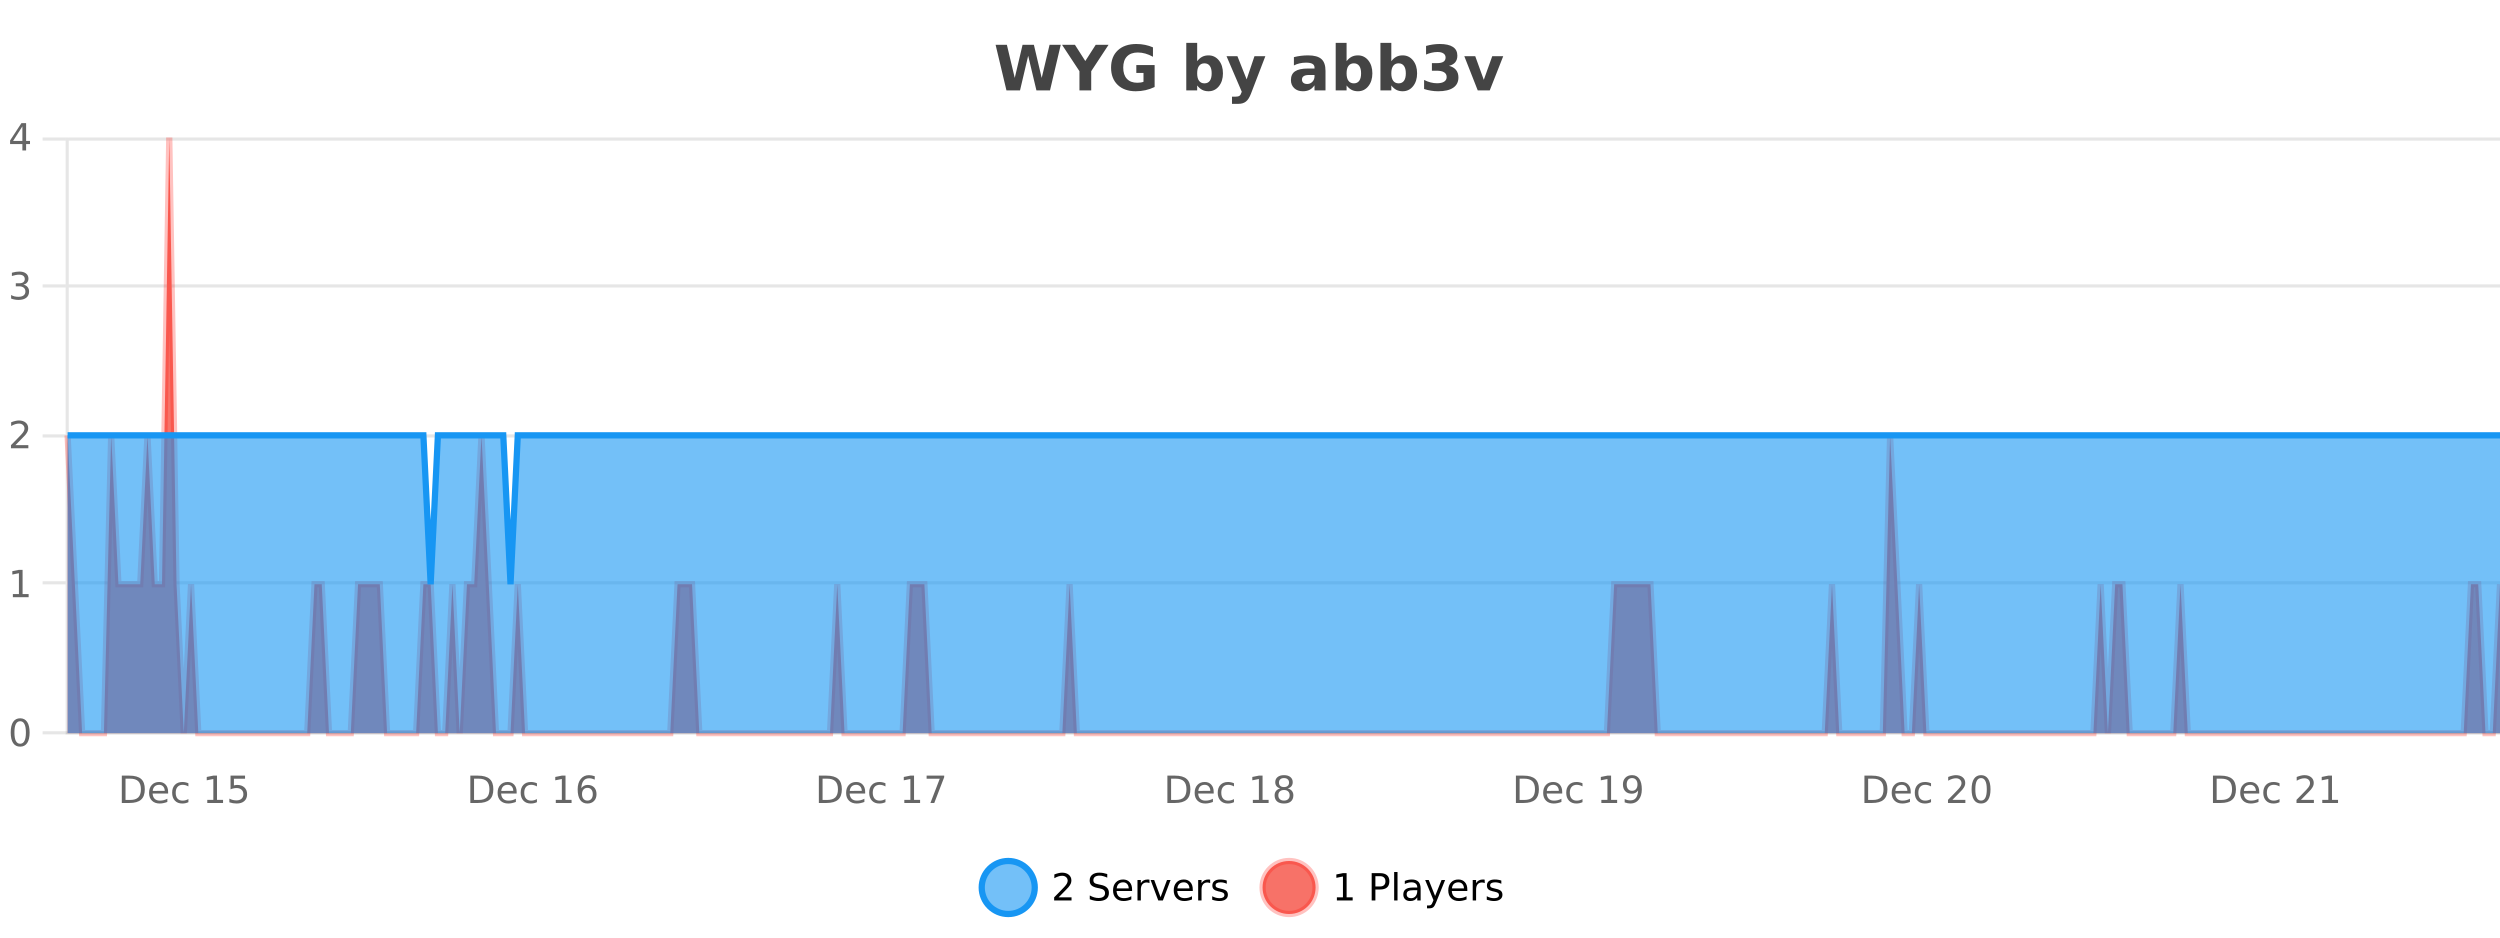 <?xml version="1.0" encoding="UTF-8"?>
<svg xmlns="http://www.w3.org/2000/svg" xmlns:xlink="http://www.w3.org/1999/xlink" width="800pt" height="300pt" viewBox="0 0 800 300" version="1.1">
<defs>
<clipPath id="clip1">
  <path d="M 285 263 L 360 263 L 360 300 L 285 300 Z M 285 263 "/>
</clipPath>
<clipPath id="clip2">
  <path d="M 375 263 L 450 263 L 450 300 L 375 300 Z M 375 263 "/>
</clipPath>
<clipPath id="clip3">
  <path d="M 21.633 44 L 800 44 L 800 234.602 L 21.633 234.602 Z M 21.633 44 "/>
</clipPath>
<clipPath id="clip4">
  <path d="M 20.633 43 L 800 43 L 800 235.602 L 20.633 235.602 Z M 20.633 43 "/>
</clipPath>
<clipPath id="clip5">
  <path d="M 21.633 139 L 800 139 L 800 234.602 L 21.633 234.602 Z M 21.633 139 "/>
</clipPath>
<clipPath id="clip6">
  <path d="M 20.633 111 L 800 111 L 800 216 L 20.633 216 Z M 20.633 111 "/>
</clipPath>
</defs>
<g id="surface2919246">
<rect x="0" y="0" width="800" height="300" style="fill:rgb(100%,100%,100%);fill-opacity:1;stroke:none;"/>
<path style="fill:none;stroke-width:1;stroke-linecap:butt;stroke-linejoin:miter;stroke:rgb(0%,0%,0%);stroke-opacity:0.098;stroke-miterlimit:10;" d="M 22 234.5 L 800 234.5 "/>
<path style="fill:none;stroke-width:1;stroke-linecap:butt;stroke-linejoin:miter;stroke:rgb(0%,0%,0%);stroke-opacity:0.098;stroke-miterlimit:10;" d="M 13.633 234.5 L 21 234.5 "/>
<path style="fill:none;stroke-width:1;stroke-linecap:butt;stroke-linejoin:miter;stroke:rgb(0%,0%,0%);stroke-opacity:0.098;stroke-miterlimit:10;" d="M 22 186.5 L 800 186.5 "/>
<path style="fill:none;stroke-width:1;stroke-linecap:butt;stroke-linejoin:miter;stroke:rgb(0%,0%,0%);stroke-opacity:0.098;stroke-miterlimit:10;" d="M 13.633 186.5 L 21 186.5 "/>
<path style="fill:none;stroke-width:1;stroke-linecap:butt;stroke-linejoin:miter;stroke:rgb(0%,0%,0%);stroke-opacity:0.098;stroke-miterlimit:10;" d="M 22 139.5 L 800 139.5 "/>
<path style="fill:none;stroke-width:1;stroke-linecap:butt;stroke-linejoin:miter;stroke:rgb(0%,0%,0%);stroke-opacity:0.098;stroke-miterlimit:10;" d="M 13.633 139.5 L 21 139.5 "/>
<path style="fill:none;stroke-width:1;stroke-linecap:butt;stroke-linejoin:miter;stroke:rgb(0%,0%,0%);stroke-opacity:0.098;stroke-miterlimit:10;" d="M 22 91.5 L 800 91.5 "/>
<path style="fill:none;stroke-width:1;stroke-linecap:butt;stroke-linejoin:miter;stroke:rgb(0%,0%,0%);stroke-opacity:0.098;stroke-miterlimit:10;" d="M 13.633 91.5 L 21 91.5 "/>
<path style="fill:none;stroke-width:1;stroke-linecap:butt;stroke-linejoin:miter;stroke:rgb(0%,0%,0%);stroke-opacity:0.098;stroke-miterlimit:10;" d="M 22 44.5 L 800 44.5 "/>
<path style="fill:none;stroke-width:1;stroke-linecap:butt;stroke-linejoin:miter;stroke:rgb(0%,0%,0%);stroke-opacity:0.098;stroke-miterlimit:10;" d="M 13.633 44.5 L 21 44.5 "/>
<path style=" stroke:none;fill-rule:nonzero;fill:rgb(9.02%,58.824%,95.294%);fill-opacity:0.6;" d="M 331.121 284 C 331.121 288.688 327.324 292.484 322.637 292.484 C 317.953 292.484 314.152 288.688 314.152 284 C 314.152 279.312 317.953 275.516 322.637 275.516 C 327.324 275.516 331.121 279.312 331.121 284 Z M 331.121 284 "/>
<g clip-path="url(#clip1)" clip-rule="nonzero">
<path style="fill:none;stroke-width:2;stroke-linecap:butt;stroke-linejoin:miter;stroke:rgb(9.02%,58.824%,95.294%);stroke-opacity:1;stroke-miterlimit:10;" d="M 331.121 284 C 331.121 288.688 327.324 292.484 322.637 292.484 C 317.953 292.484 314.152 288.688 314.152 284 C 314.152 279.312 317.953 275.516 322.637 275.516 C 327.324 275.516 331.121 279.312 331.121 284 Z M 331.121 284 "/>
</g>
<path style=" stroke:none;fill-rule:nonzero;fill:rgb(0%,0%,0%);fill-opacity:1;" d="M 338.75 287.156 L 342.891 287.156 L 342.891 288.156 L 337.328 288.156 L 337.328 287.156 C 337.773 286.699 338.383 286.078 339.156 285.297 C 339.938 284.508 340.426 283.996 340.625 283.766 C 341.008 283.352 341.273 282.996 341.422 282.703 C 341.578 282.402 341.656 282.109 341.656 281.828 C 341.656 281.359 341.488 280.98 341.156 280.688 C 340.832 280.398 340.41 280.25 339.891 280.25 C 339.516 280.25 339.117 280.312 338.703 280.438 C 338.297 280.562 337.859 280.762 337.391 281.031 L 337.391 279.828 C 337.867 279.641 338.312 279.5 338.719 279.406 C 339.133 279.305 339.516 279.25 339.859 279.25 C 340.766 279.25 341.488 279.48 342.031 279.938 C 342.57 280.387 342.844 280.992 342.844 281.75 C 342.844 282.105 342.773 282.445 342.641 282.766 C 342.504 283.09 342.258 283.469 341.906 283.906 C 341.801 284.023 341.488 284.352 340.969 284.891 C 340.445 285.434 339.707 286.188 338.75 287.156 Z M 354.32 279.688 L 354.32 280.844 C 353.871 280.637 353.445 280.48 353.039 280.375 C 352.641 280.262 352.262 280.203 351.898 280.203 C 351.25 280.203 350.75 280.328 350.398 280.578 C 350.055 280.828 349.883 281.188 349.883 281.656 C 349.883 282.043 349.996 282.336 350.227 282.531 C 350.453 282.73 350.898 282.887 351.555 283 L 352.258 283.156 C 353.141 283.324 353.793 283.621 354.211 284.047 C 354.637 284.465 354.852 285.027 354.852 285.734 C 354.852 286.59 354.562 287.234 353.992 287.672 C 353.43 288.109 352.594 288.328 351.492 288.328 C 351.086 288.328 350.648 288.281 350.18 288.188 C 349.711 288.094 349.227 287.953 348.727 287.766 L 348.727 286.547 C 349.203 286.82 349.672 287.023 350.133 287.156 C 350.602 287.293 351.055 287.359 351.492 287.359 C 352.168 287.359 352.688 287.23 353.055 286.969 C 353.43 286.699 353.617 286.32 353.617 285.828 C 353.617 285.402 353.48 285.07 353.211 284.828 C 352.949 284.578 352.516 284.398 351.914 284.281 L 351.195 284.141 C 350.309 283.965 349.668 283.688 349.273 283.312 C 348.887 282.938 348.695 282.418 348.695 281.75 C 348.695 280.969 348.965 280.359 349.508 279.922 C 350.047 279.477 350.797 279.25 351.758 279.25 C 352.172 279.25 352.59 279.289 353.008 279.359 C 353.434 279.434 353.871 279.543 354.32 279.688 Z M 362.266 284.609 L 362.266 285.125 L 357.297 285.125 C 357.348 285.875 357.57 286.445 357.969 286.828 C 358.375 287.215 358.93 287.406 359.641 287.406 C 360.055 287.406 360.457 287.359 360.844 287.266 C 361.238 287.164 361.629 287.008 362.016 286.797 L 362.016 287.828 C 361.617 287.984 361.219 288.105 360.812 288.188 C 360.406 288.281 359.992 288.328 359.578 288.328 C 358.535 288.328 357.707 288.027 357.094 287.422 C 356.477 286.809 356.172 285.98 356.172 284.938 C 356.172 283.867 356.461 283.016 357.047 282.391 C 357.629 281.758 358.41 281.438 359.391 281.438 C 360.273 281.438 360.973 281.727 361.484 282.297 C 362.004 282.859 362.266 283.633 362.266 284.609 Z M 361.188 284.281 C 361.176 283.699 361.008 283.23 360.688 282.875 C 360.363 282.523 359.938 282.344 359.406 282.344 C 358.801 282.344 358.316 282.516 357.953 282.859 C 357.598 283.203 357.395 283.684 357.344 284.297 Z M 367.836 282.594 C 367.711 282.531 367.574 282.484 367.43 282.453 C 367.293 282.414 367.137 282.391 366.961 282.391 C 366.355 282.391 365.887 282.59 365.555 282.984 C 365.23 283.383 365.07 283.953 365.07 284.703 L 365.07 288.156 L 363.992 288.156 L 363.992 281.594 L 365.07 281.594 L 365.07 282.609 C 365.297 282.215 365.594 281.922 365.961 281.734 C 366.324 281.539 366.766 281.438 367.289 281.438 C 367.359 281.438 367.438 281.445 367.523 281.453 C 367.617 281.465 367.715 281.48 367.82 281.5 Z M 368.195 281.594 L 369.336 281.594 L 371.383 287.094 L 373.445 281.594 L 374.586 281.594 L 372.117 288.156 L 370.648 288.156 Z M 381.688 284.609 L 381.688 285.125 L 376.719 285.125 C 376.77 285.875 376.992 286.445 377.391 286.828 C 377.797 287.215 378.352 287.406 379.062 287.406 C 379.477 287.406 379.879 287.359 380.266 287.266 C 380.66 287.164 381.051 287.008 381.438 286.797 L 381.438 287.828 C 381.039 287.984 380.641 288.105 380.234 288.188 C 379.828 288.281 379.414 288.328 379 288.328 C 377.957 288.328 377.129 288.027 376.516 287.422 C 375.898 286.809 375.594 285.98 375.594 284.938 C 375.594 283.867 375.883 283.016 376.469 282.391 C 377.051 281.758 377.832 281.438 378.812 281.438 C 379.695 281.438 380.395 281.727 380.906 282.297 C 381.426 282.859 381.688 283.633 381.688 284.609 Z M 380.609 284.281 C 380.598 283.699 380.43 283.23 380.109 282.875 C 379.785 282.523 379.359 282.344 378.828 282.344 C 378.223 282.344 377.738 282.516 377.375 282.859 C 377.02 283.203 376.816 283.684 376.766 284.297 Z M 387.258 282.594 C 387.133 282.531 386.996 282.484 386.852 282.453 C 386.715 282.414 386.559 282.391 386.383 282.391 C 385.777 282.391 385.309 282.59 384.977 282.984 C 384.652 283.383 384.492 283.953 384.492 284.703 L 384.492 288.156 L 383.414 288.156 L 383.414 281.594 L 384.492 281.594 L 384.492 282.609 C 384.719 282.215 385.016 281.922 385.383 281.734 C 385.746 281.539 386.188 281.438 386.711 281.438 C 386.781 281.438 386.859 281.445 386.945 281.453 C 387.039 281.465 387.137 281.48 387.242 281.5 Z M 392.562 281.781 L 392.562 282.812 C 392.258 282.656 391.941 282.543 391.609 282.469 C 391.285 282.387 390.945 282.344 390.594 282.344 C 390.062 282.344 389.66 282.43 389.391 282.594 C 389.117 282.75 388.984 282.996 388.984 283.328 C 388.984 283.578 389.078 283.777 389.266 283.922 C 389.461 284.059 389.852 284.188 390.438 284.312 L 390.797 284.406 C 391.566 284.562 392.113 284.793 392.438 285.094 C 392.758 285.398 392.922 285.812 392.922 286.344 C 392.922 286.961 392.676 287.445 392.188 287.797 C 391.707 288.152 391.047 288.328 390.203 288.328 C 389.848 288.328 389.477 288.289 389.094 288.219 C 388.719 288.156 388.32 288.059 387.906 287.922 L 387.906 286.797 C 388.301 287.008 388.691 287.164 389.078 287.266 C 389.461 287.371 389.848 287.422 390.234 287.422 C 390.734 287.422 391.117 287.34 391.391 287.172 C 391.672 286.996 391.812 286.746 391.812 286.422 C 391.812 286.133 391.711 285.906 391.516 285.75 C 391.316 285.594 390.883 285.445 390.219 285.297 L 389.844 285.219 C 389.176 285.074 388.691 284.855 388.391 284.562 C 388.098 284.273 387.953 283.875 387.953 283.375 C 387.953 282.75 388.172 282.273 388.609 281.938 C 389.047 281.605 389.664 281.438 390.469 281.438 C 390.863 281.438 391.238 281.469 391.594 281.531 C 391.945 281.586 392.27 281.668 392.562 281.781 Z M 332.637 277.016 "/>
<path style=" stroke:none;fill-rule:nonzero;fill:rgb(96.863%,44.706%,40.784%);fill-opacity:1;" d="M 420.988 284 C 420.988 288.688 417.191 292.484 412.504 292.484 C 407.82 292.484 404.02 288.688 404.02 284 C 404.02 279.312 407.82 275.516 412.504 275.516 C 417.191 275.516 420.988 279.312 420.988 284 Z M 420.988 284 "/>
<g clip-path="url(#clip2)" clip-rule="nonzero">
<path style="fill:none;stroke-width:2;stroke-linecap:butt;stroke-linejoin:miter;stroke:rgb(100%,4.706%,0%);stroke-opacity:0.247;stroke-miterlimit:10;" d="M 420.988 284 C 420.988 288.688 417.191 292.484 412.504 292.484 C 407.82 292.484 404.02 288.688 404.02 284 C 404.02 279.312 407.82 275.516 412.504 275.516 C 417.191 275.516 420.988 279.312 420.988 284 Z M 420.988 284 "/>
</g>
<path style=" stroke:none;fill-rule:nonzero;fill:rgb(0%,0%,0%);fill-opacity:1;" d="M 427.805 287.156 L 429.742 287.156 L 429.742 280.484 L 427.633 280.906 L 427.633 279.828 L 429.727 279.406 L 430.914 279.406 L 430.914 287.156 L 432.852 287.156 L 432.852 288.156 L 427.805 288.156 Z M 440.125 280.375 L 440.125 283.672 L 441.609 283.672 C 442.16 283.672 442.586 283.531 442.891 283.25 C 443.191 282.961 443.344 282.547 443.344 282.016 C 443.344 281.496 443.191 281.094 442.891 280.812 C 442.586 280.523 442.16 280.375 441.609 280.375 Z M 438.938 279.406 L 441.609 279.406 C 442.598 279.406 443.344 279.633 443.844 280.078 C 444.344 280.516 444.594 281.164 444.594 282.016 C 444.594 282.883 444.344 283.539 443.844 283.984 C 443.344 284.422 442.598 284.641 441.609 284.641 L 440.125 284.641 L 440.125 288.156 L 438.938 288.156 Z M 446.129 279.031 L 447.207 279.031 L 447.207 288.156 L 446.129 288.156 Z M 452.445 284.859 C 451.578 284.859 450.977 284.961 450.633 285.156 C 450.297 285.355 450.133 285.695 450.133 286.172 C 450.133 286.559 450.258 286.867 450.508 287.094 C 450.766 287.312 451.109 287.422 451.539 287.422 C 452.141 287.422 452.621 287.215 452.977 286.797 C 453.34 286.371 453.523 285.805 453.523 285.094 L 453.523 284.859 Z M 454.602 284.406 L 454.602 288.156 L 453.523 288.156 L 453.523 287.156 C 453.273 287.555 452.965 287.852 452.602 288.047 C 452.234 288.234 451.789 288.328 451.258 288.328 C 450.578 288.328 450.043 288.141 449.648 287.766 C 449.25 287.383 449.055 286.875 449.055 286.25 C 449.055 285.512 449.297 284.953 449.789 284.578 C 450.289 284.203 451.027 284.016 452.008 284.016 L 453.523 284.016 L 453.523 283.906 C 453.523 283.406 453.355 283.023 453.023 282.75 C 452.699 282.48 452.246 282.344 451.664 282.344 C 451.289 282.344 450.918 282.391 450.555 282.484 C 450.199 282.578 449.859 282.715 449.539 282.891 L 449.539 281.891 C 449.934 281.734 450.312 281.621 450.68 281.547 C 451.055 281.477 451.418 281.438 451.773 281.438 C 452.719 281.438 453.43 281.684 453.898 282.172 C 454.367 282.664 454.602 283.406 454.602 284.406 Z M 459.551 288.766 C 459.246 289.547 458.949 290.055 458.66 290.297 C 458.367 290.535 457.98 290.656 457.504 290.656 L 456.645 290.656 L 456.645 289.75 L 457.27 289.75 C 457.57 289.75 457.801 289.676 457.957 289.531 C 458.121 289.395 458.305 289.066 458.504 288.547 L 458.707 288.047 L 456.051 281.594 L 457.191 281.594 L 459.238 286.719 L 461.301 281.594 L 462.441 281.594 Z M 469.543 284.609 L 469.543 285.125 L 464.574 285.125 C 464.625 285.875 464.848 286.445 465.246 286.828 C 465.652 287.215 466.207 287.406 466.918 287.406 C 467.332 287.406 467.734 287.359 468.121 287.266 C 468.516 287.164 468.906 287.008 469.293 286.797 L 469.293 287.828 C 468.895 287.984 468.496 288.105 468.09 288.188 C 467.684 288.281 467.27 288.328 466.855 288.328 C 465.812 288.328 464.984 288.027 464.371 287.422 C 463.754 286.809 463.449 285.98 463.449 284.938 C 463.449 283.867 463.738 283.016 464.324 282.391 C 464.906 281.758 465.688 281.438 466.668 281.438 C 467.551 281.438 468.25 281.727 468.762 282.297 C 469.281 282.859 469.543 283.633 469.543 284.609 Z M 468.465 284.281 C 468.453 283.699 468.285 283.23 467.965 282.875 C 467.641 282.523 467.215 282.344 466.684 282.344 C 466.078 282.344 465.594 282.516 465.23 282.859 C 464.875 283.203 464.672 283.684 464.621 284.297 Z M 475.113 282.594 C 474.988 282.531 474.852 282.484 474.707 282.453 C 474.57 282.414 474.414 282.391 474.238 282.391 C 473.633 282.391 473.164 282.59 472.832 282.984 C 472.508 283.383 472.348 283.953 472.348 284.703 L 472.348 288.156 L 471.27 288.156 L 471.27 281.594 L 472.348 281.594 L 472.348 282.609 C 472.574 282.215 472.871 281.922 473.238 281.734 C 473.602 281.539 474.043 281.438 474.566 281.438 C 474.637 281.438 474.715 281.445 474.801 281.453 C 474.895 281.465 474.992 281.48 475.098 281.5 Z M 480.422 281.781 L 480.422 282.812 C 480.117 282.656 479.801 282.543 479.469 282.469 C 479.145 282.387 478.805 282.344 478.453 282.344 C 477.922 282.344 477.52 282.43 477.25 282.594 C 476.977 282.75 476.844 282.996 476.844 283.328 C 476.844 283.578 476.938 283.777 477.125 283.922 C 477.32 284.059 477.711 284.188 478.297 284.312 L 478.656 284.406 C 479.426 284.562 479.973 284.793 480.297 285.094 C 480.617 285.398 480.781 285.812 480.781 286.344 C 480.781 286.961 480.535 287.445 480.047 287.797 C 479.566 288.152 478.906 288.328 478.062 288.328 C 477.707 288.328 477.336 288.289 476.953 288.219 C 476.578 288.156 476.18 288.059 475.766 287.922 L 475.766 286.797 C 476.16 287.008 476.551 287.164 476.938 287.266 C 477.32 287.371 477.707 287.422 478.094 287.422 C 478.594 287.422 478.977 287.34 479.25 287.172 C 479.531 286.996 479.672 286.746 479.672 286.422 C 479.672 286.133 479.57 285.906 479.375 285.75 C 479.176 285.594 478.742 285.445 478.078 285.297 L 477.703 285.219 C 477.035 285.074 476.551 284.855 476.25 284.562 C 475.957 284.273 475.812 283.875 475.812 283.375 C 475.812 282.75 476.031 282.273 476.469 281.938 C 476.906 281.605 477.523 281.438 478.328 281.438 C 478.723 281.438 479.098 281.469 479.453 281.531 C 479.805 281.586 480.129 281.668 480.422 281.781 Z M 422.504 277.016 "/>
<path style=" stroke:none;fill-rule:nonzero;fill:rgb(26.667%,26.667%,26.667%);fill-opacity:1;" d="M 318.594 14.344 L 322.203 14.344 L 324.719 24.938 L 327.219 14.344 L 330.844 14.344 L 333.344 24.938 L 335.859 14.344 L 339.438 14.344 L 336 28.922 L 331.656 28.922 L 329.016 17.844 L 326.406 28.922 L 322.062 28.922 Z M 339.859 14.344 L 343.984 14.344 L 347.297 19.531 L 350.625 14.344 L 354.734 14.344 L 349.188 22.781 L 349.188 28.922 L 345.422 28.922 L 345.422 22.781 Z M 369.48 27.844 C 368.543 28.293 367.566 28.633 366.559 28.859 C 365.559 29.086 364.516 29.203 363.434 29.203 C 361.004 29.203 359.082 28.527 357.668 27.172 C 356.25 25.809 355.543 23.965 355.543 21.641 C 355.543 19.297 356.262 17.453 357.699 16.109 C 359.145 14.758 361.129 14.078 363.652 14.078 C 364.621 14.078 365.547 14.172 366.434 14.359 C 367.316 14.539 368.156 14.805 368.949 15.156 L 368.949 18.172 C 368.137 17.715 367.324 17.371 366.512 17.141 C 365.707 16.914 364.906 16.797 364.105 16.797 C 362.605 16.797 361.449 17.219 360.637 18.062 C 359.832 18.898 359.434 20.09 359.434 21.641 C 359.434 23.184 359.824 24.375 360.605 25.219 C 361.387 26.062 362.496 26.484 363.934 26.484 C 364.316 26.484 364.676 26.461 365.012 26.406 C 365.355 26.355 365.656 26.277 365.918 26.172 L 365.918 23.344 L 363.621 23.344 L 363.621 20.828 L 369.48 20.828 Z M 385.422 26.672 C 386.172 26.672 386.742 26.402 387.141 25.859 C 387.535 25.309 387.734 24.512 387.734 23.469 C 387.734 22.43 387.535 21.637 387.141 21.094 C 386.742 20.543 386.172 20.266 385.422 20.266 C 384.672 20.266 384.094 20.543 383.688 21.094 C 383.289 21.637 383.094 22.43 383.094 23.469 C 383.094 24.5 383.289 25.293 383.688 25.844 C 384.094 26.398 384.672 26.672 385.422 26.672 Z M 383.094 19.578 C 383.582 18.945 384.117 18.477 384.703 18.172 C 385.285 17.871 385.957 17.719 386.719 17.719 C 388.07 17.719 389.18 18.258 390.047 19.328 C 390.91 20.402 391.344 21.781 391.344 23.469 C 391.344 25.148 390.91 26.523 390.047 27.594 C 389.18 28.668 388.07 29.203 386.719 29.203 C 385.957 29.203 385.285 29.051 384.703 28.75 C 384.117 28.449 383.582 27.98 383.094 27.344 L 383.094 28.922 L 379.609 28.922 L 379.609 13.719 L 383.094 13.719 Z M 392.488 17.984 L 395.973 17.984 L 398.926 25.406 L 401.426 17.984 L 404.91 17.984 L 400.316 29.953 C 399.855 31.172 399.316 32.02 398.691 32.5 C 398.074 32.988 397.27 33.234 396.27 33.234 L 394.238 33.234 L 394.238 30.938 L 395.332 30.938 C 395.926 30.938 396.355 30.844 396.629 30.656 C 396.898 30.469 397.105 30.129 397.254 29.641 L 397.363 29.344 Z M 418.816 24 C 418.086 24 417.539 24.125 417.176 24.375 C 416.809 24.617 416.629 24.98 416.629 25.469 C 416.629 25.906 416.773 26.25 417.066 26.5 C 417.367 26.75 417.777 26.875 418.301 26.875 C 418.957 26.875 419.508 26.641 419.957 26.172 C 420.414 25.703 420.645 25.117 420.645 24.406 L 420.645 24 Z M 424.16 22.688 L 424.16 28.922 L 420.645 28.922 L 420.645 27.297 C 420.176 27.965 419.645 28.449 419.051 28.75 C 418.465 29.051 417.754 29.203 416.91 29.203 C 415.785 29.203 414.867 28.875 414.16 28.219 C 413.449 27.555 413.098 26.695 413.098 25.641 C 413.098 24.359 413.535 23.422 414.41 22.828 C 415.293 22.227 416.684 21.922 418.582 21.922 L 420.645 21.922 L 420.645 21.641 C 420.645 21.09 420.426 20.688 419.988 20.438 C 419.551 20.18 418.867 20.047 417.941 20.047 C 417.191 20.047 416.492 20.125 415.848 20.281 C 415.199 20.43 414.602 20.648 414.051 20.938 L 414.051 18.281 C 414.801 18.094 415.551 17.953 416.301 17.859 C 417.059 17.766 417.82 17.719 418.582 17.719 C 420.551 17.719 421.973 18.109 422.848 18.891 C 423.723 19.664 424.16 20.93 424.16 22.688 Z M 433.234 26.672 C 433.984 26.672 434.555 26.402 434.953 25.859 C 435.348 25.309 435.547 24.512 435.547 23.469 C 435.547 22.43 435.348 21.637 434.953 21.094 C 434.555 20.543 433.984 20.266 433.234 20.266 C 432.484 20.266 431.906 20.543 431.5 21.094 C 431.102 21.637 430.906 22.43 430.906 23.469 C 430.906 24.5 431.102 25.293 431.5 25.844 C 431.906 26.398 432.484 26.672 433.234 26.672 Z M 430.906 19.578 C 431.395 18.945 431.93 18.477 432.516 18.172 C 433.098 17.871 433.77 17.719 434.531 17.719 C 435.883 17.719 436.992 18.258 437.859 19.328 C 438.723 20.402 439.156 21.781 439.156 23.469 C 439.156 25.148 438.723 26.523 437.859 27.594 C 436.992 28.668 435.883 29.203 434.531 29.203 C 433.77 29.203 433.098 29.051 432.516 28.75 C 431.93 28.449 431.395 27.98 430.906 27.344 L 430.906 28.922 L 427.422 28.922 L 427.422 13.719 L 430.906 13.719 Z M 447.551 26.672 C 448.301 26.672 448.871 26.402 449.27 25.859 C 449.664 25.309 449.863 24.512 449.863 23.469 C 449.863 22.43 449.664 21.637 449.27 21.094 C 448.871 20.543 448.301 20.266 447.551 20.266 C 446.801 20.266 446.223 20.543 445.816 21.094 C 445.418 21.637 445.223 22.43 445.223 23.469 C 445.223 24.5 445.418 25.293 445.816 25.844 C 446.223 26.398 446.801 26.672 447.551 26.672 Z M 445.223 19.578 C 445.711 18.945 446.246 18.477 446.832 18.172 C 447.414 17.871 448.086 17.719 448.848 17.719 C 450.199 17.719 451.309 18.258 452.176 19.328 C 453.039 20.402 453.473 21.781 453.473 23.469 C 453.473 25.148 453.039 26.523 452.176 27.594 C 451.309 28.668 450.199 29.203 448.848 29.203 C 448.086 29.203 447.414 29.051 446.832 28.75 C 446.246 28.449 445.711 27.98 445.223 27.344 L 445.223 28.922 L 441.738 28.922 L 441.738 13.719 L 445.223 13.719 Z M 463.68 21.062 C 464.668 21.312 465.418 21.758 465.93 22.391 C 466.438 23.016 466.695 23.812 466.695 24.781 C 466.695 26.23 466.137 27.328 465.023 28.078 C 463.918 28.828 462.309 29.203 460.195 29.203 C 459.445 29.203 458.688 29.141 457.93 29.016 C 457.18 28.902 456.438 28.727 455.711 28.484 L 455.711 25.578 C 456.406 25.934 457.102 26.199 457.789 26.375 C 458.484 26.555 459.172 26.641 459.852 26.641 C 460.84 26.641 461.602 26.469 462.133 26.125 C 462.664 25.781 462.93 25.289 462.93 24.641 C 462.93 23.977 462.656 23.477 462.117 23.141 C 461.574 22.797 460.773 22.625 459.711 22.625 L 458.211 22.625 L 458.211 20.203 L 459.789 20.203 C 460.734 20.203 461.438 20.059 461.898 19.766 C 462.355 19.465 462.586 19.012 462.586 18.406 C 462.586 17.844 462.359 17.414 461.914 17.109 C 461.465 16.797 460.828 16.641 460.008 16.641 C 459.402 16.641 458.789 16.715 458.164 16.859 C 457.547 16.996 456.938 17.195 456.336 17.453 L 456.336 14.703 C 457.074 14.496 457.809 14.34 458.539 14.234 C 459.266 14.133 459.98 14.078 460.68 14.078 C 462.574 14.078 463.992 14.391 464.93 15.016 C 465.875 15.633 466.352 16.562 466.352 17.812 C 466.352 18.668 466.125 19.371 465.68 19.922 C 465.23 20.465 464.562 20.844 463.68 21.062 Z M 468.578 17.984 L 472.078 17.984 L 474.812 25.547 L 477.516 17.984 L 481.031 17.984 L 476.719 28.922 L 472.875 28.922 Z M 318 10.359 "/>
<path style="fill:none;stroke-width:1;stroke-linecap:butt;stroke-linejoin:miter;stroke:rgb(0%,0%,0%);stroke-opacity:0.098;stroke-miterlimit:10;" d="M 21 234.5 L 801 234.5 "/>
<path style=" stroke:none;fill-rule:nonzero;fill:rgb(40%,40%,40%);fill-opacity:1;" d="M 40.168 249.172 L 40.168 255.984 L 41.605 255.984 C 42.812 255.984 43.691 255.715 44.246 255.172 C 44.809 254.621 45.09 253.75 45.09 252.562 C 45.09 251.398 44.809 250.543 44.246 250 C 43.691 249.449 42.812 249.172 41.605 249.172 Z M 38.98 248.203 L 41.418 248.203 C 43.113 248.203 44.359 248.559 45.152 249.266 C 45.941 249.965 46.34 251.062 46.34 252.562 C 46.34 254.074 45.938 255.184 45.137 255.891 C 44.344 256.602 43.105 256.953 41.418 256.953 L 38.98 256.953 Z M 53.797 253.406 L 53.797 253.922 L 48.828 253.922 C 48.879 254.672 49.102 255.242 49.5 255.625 C 49.906 256.012 50.461 256.203 51.172 256.203 C 51.586 256.203 51.988 256.156 52.375 256.062 C 52.77 255.961 53.16 255.805 53.547 255.594 L 53.547 256.625 C 53.148 256.781 52.75 256.902 52.344 256.984 C 51.938 257.078 51.523 257.125 51.109 257.125 C 50.066 257.125 49.238 256.824 48.625 256.219 C 48.008 255.605 47.703 254.777 47.703 253.734 C 47.703 252.664 47.992 251.812 48.578 251.188 C 49.16 250.555 49.941 250.234 50.922 250.234 C 51.805 250.234 52.504 250.523 53.016 251.094 C 53.535 251.656 53.797 252.43 53.797 253.406 Z M 52.719 253.078 C 52.707 252.496 52.539 252.027 52.219 251.672 C 51.895 251.32 51.469 251.141 50.938 251.141 C 50.332 251.141 49.848 251.312 49.484 251.656 C 49.129 252 48.926 252.48 48.875 253.094 Z M 60.289 250.641 L 60.289 251.656 C 59.977 251.48 59.668 251.352 59.367 251.266 C 59.062 251.184 58.758 251.141 58.445 251.141 C 57.734 251.141 57.188 251.367 56.805 251.812 C 56.418 252.25 56.227 252.871 56.227 253.672 C 56.227 254.477 56.418 255.102 56.805 255.547 C 57.188 255.984 57.734 256.203 58.445 256.203 C 58.758 256.203 59.062 256.164 59.367 256.078 C 59.668 255.996 59.977 255.871 60.289 255.703 L 60.289 256.703 C 59.984 256.84 59.672 256.945 59.352 257.016 C 59.027 257.086 58.684 257.125 58.32 257.125 C 57.328 257.125 56.543 256.82 55.961 256.203 C 55.375 255.578 55.086 254.734 55.086 253.672 C 55.086 252.609 55.375 251.773 55.961 251.156 C 56.555 250.543 57.367 250.234 58.398 250.234 C 58.719 250.234 59.039 250.273 59.352 250.344 C 59.672 250.406 59.984 250.508 60.289 250.641 Z M 66.328 255.953 L 68.266 255.953 L 68.266 249.281 L 66.156 249.703 L 66.156 248.625 L 68.25 248.203 L 69.438 248.203 L 69.438 255.953 L 71.375 255.953 L 71.375 256.953 L 66.328 256.953 Z M 73.773 248.203 L 78.414 248.203 L 78.414 249.203 L 74.852 249.203 L 74.852 251.344 C 75.027 251.281 75.199 251.242 75.367 251.219 C 75.543 251.188 75.715 251.172 75.883 251.172 C 76.859 251.172 77.637 251.445 78.211 251.984 C 78.781 252.516 79.07 253.234 79.07 254.141 C 79.07 255.09 78.773 255.824 78.18 256.344 C 77.594 256.867 76.773 257.125 75.711 257.125 C 75.336 257.125 74.953 257.094 74.57 257.031 C 74.195 256.969 73.805 256.875 73.398 256.75 L 73.398 255.562 C 73.75 255.75 74.117 255.891 74.492 255.984 C 74.867 256.078 75.262 256.125 75.68 256.125 C 76.355 256.125 76.891 255.949 77.289 255.594 C 77.684 255.242 77.883 254.758 77.883 254.141 C 77.883 253.539 77.684 253.059 77.289 252.703 C 76.891 252.352 76.355 252.172 75.68 252.172 C 75.367 252.172 75.047 252.211 74.727 252.281 C 74.414 252.344 74.094 252.449 73.773 252.594 Z M 37.809 245.816 "/>
<path style=" stroke:none;fill-rule:nonzero;fill:rgb(40%,40%,40%);fill-opacity:1;" d="M 151.695 249.172 L 151.695 255.984 L 153.133 255.984 C 154.34 255.984 155.219 255.715 155.773 255.172 C 156.336 254.621 156.617 253.75 156.617 252.562 C 156.617 251.398 156.336 250.543 155.773 250 C 155.219 249.449 154.34 249.172 153.133 249.172 Z M 150.508 248.203 L 152.945 248.203 C 154.641 248.203 155.887 248.559 156.68 249.266 C 157.469 249.965 157.867 251.062 157.867 252.562 C 157.867 254.074 157.465 255.184 156.664 255.891 C 155.871 256.602 154.633 256.953 152.945 256.953 L 150.508 256.953 Z M 165.328 253.406 L 165.328 253.922 L 160.359 253.922 C 160.41 254.672 160.633 255.242 161.031 255.625 C 161.438 256.012 161.992 256.203 162.703 256.203 C 163.117 256.203 163.52 256.156 163.906 256.062 C 164.301 255.961 164.691 255.805 165.078 255.594 L 165.078 256.625 C 164.68 256.781 164.281 256.902 163.875 256.984 C 163.469 257.078 163.055 257.125 162.641 257.125 C 161.598 257.125 160.77 256.824 160.156 256.219 C 159.539 255.605 159.234 254.777 159.234 253.734 C 159.234 252.664 159.523 251.812 160.109 251.188 C 160.691 250.555 161.473 250.234 162.453 250.234 C 163.336 250.234 164.035 250.523 164.547 251.094 C 165.066 251.656 165.328 252.43 165.328 253.406 Z M 164.25 253.078 C 164.238 252.496 164.07 252.027 163.75 251.672 C 163.426 251.32 163 251.141 162.469 251.141 C 161.863 251.141 161.379 251.312 161.016 251.656 C 160.66 252 160.457 252.48 160.406 253.094 Z M 171.82 250.641 L 171.82 251.656 C 171.508 251.48 171.199 251.352 170.898 251.266 C 170.594 251.184 170.289 251.141 169.977 251.141 C 169.266 251.141 168.719 251.367 168.336 251.812 C 167.949 252.25 167.758 252.871 167.758 253.672 C 167.758 254.477 167.949 255.102 168.336 255.547 C 168.719 255.984 169.266 256.203 169.977 256.203 C 170.289 256.203 170.594 256.164 170.898 256.078 C 171.199 255.996 171.508 255.871 171.82 255.703 L 171.82 256.703 C 171.516 256.84 171.203 256.945 170.883 257.016 C 170.559 257.086 170.215 257.125 169.852 257.125 C 168.859 257.125 168.074 256.82 167.492 256.203 C 166.906 255.578 166.617 254.734 166.617 253.672 C 166.617 252.609 166.906 251.773 167.492 251.156 C 168.086 250.543 168.898 250.234 169.93 250.234 C 170.25 250.234 170.57 250.273 170.883 250.344 C 171.203 250.406 171.516 250.508 171.82 250.641 Z M 177.855 255.953 L 179.793 255.953 L 179.793 249.281 L 177.684 249.703 L 177.684 248.625 L 179.777 248.203 L 180.965 248.203 L 180.965 255.953 L 182.902 255.953 L 182.902 256.953 L 177.855 256.953 Z M 187.977 252.109 C 187.445 252.109 187.023 252.293 186.711 252.656 C 186.398 253.023 186.242 253.516 186.242 254.141 C 186.242 254.777 186.398 255.277 186.711 255.641 C 187.023 256.008 187.445 256.188 187.977 256.188 C 188.508 256.188 188.922 256.008 189.227 255.641 C 189.539 255.277 189.695 254.777 189.695 254.141 C 189.695 253.516 189.539 253.023 189.227 252.656 C 188.922 252.293 188.508 252.109 187.977 252.109 Z M 190.32 248.391 L 190.32 249.469 C 190.016 249.336 189.715 249.23 189.414 249.156 C 189.109 249.086 188.812 249.047 188.523 249.047 C 187.742 249.047 187.141 249.312 186.727 249.844 C 186.32 250.367 186.086 251.156 186.023 252.219 C 186.25 251.887 186.539 251.633 186.883 251.453 C 187.234 251.266 187.621 251.172 188.039 251.172 C 188.914 251.172 189.605 251.438 190.117 251.969 C 190.625 252.5 190.883 253.227 190.883 254.141 C 190.883 255.047 190.617 255.773 190.086 256.312 C 189.555 256.855 188.852 257.125 187.977 257.125 C 186.953 257.125 186.18 256.742 185.648 255.969 C 185.117 255.188 184.852 254.062 184.852 252.594 C 184.852 251.211 185.18 250.105 185.836 249.281 C 186.492 248.461 187.371 248.047 188.477 248.047 C 188.766 248.047 189.062 248.078 189.367 248.141 C 189.668 248.195 189.984 248.277 190.32 248.391 Z M 149.336 245.816 "/>
<path style=" stroke:none;fill-rule:nonzero;fill:rgb(40%,40%,40%);fill-opacity:1;" d="M 263.223 249.172 L 263.223 255.984 L 264.66 255.984 C 265.867 255.984 266.746 255.715 267.301 255.172 C 267.863 254.621 268.145 253.75 268.145 252.562 C 268.145 251.398 267.863 250.543 267.301 250 C 266.746 249.449 265.867 249.172 264.66 249.172 Z M 262.035 248.203 L 264.473 248.203 C 266.168 248.203 267.414 248.559 268.207 249.266 C 268.996 249.965 269.395 251.062 269.395 252.562 C 269.395 254.074 268.992 255.184 268.191 255.891 C 267.398 256.602 266.16 256.953 264.473 256.953 L 262.035 256.953 Z M 276.852 253.406 L 276.852 253.922 L 271.883 253.922 C 271.934 254.672 272.156 255.242 272.555 255.625 C 272.961 256.012 273.516 256.203 274.227 256.203 C 274.641 256.203 275.043 256.156 275.43 256.062 C 275.824 255.961 276.215 255.805 276.602 255.594 L 276.602 256.625 C 276.203 256.781 275.805 256.902 275.398 256.984 C 274.992 257.078 274.578 257.125 274.164 257.125 C 273.121 257.125 272.293 256.824 271.68 256.219 C 271.062 255.605 270.758 254.777 270.758 253.734 C 270.758 252.664 271.047 251.812 271.633 251.188 C 272.215 250.555 272.996 250.234 273.977 250.234 C 274.859 250.234 275.559 250.523 276.07 251.094 C 276.59 251.656 276.852 252.43 276.852 253.406 Z M 275.773 253.078 C 275.762 252.496 275.594 252.027 275.273 251.672 C 274.949 251.32 274.523 251.141 273.992 251.141 C 273.387 251.141 272.902 251.312 272.539 251.656 C 272.184 252 271.98 252.48 271.93 253.094 Z M 283.344 250.641 L 283.344 251.656 C 283.031 251.48 282.723 251.352 282.422 251.266 C 282.117 251.184 281.812 251.141 281.5 251.141 C 280.789 251.141 280.242 251.367 279.859 251.812 C 279.473 252.25 279.281 252.871 279.281 253.672 C 279.281 254.477 279.473 255.102 279.859 255.547 C 280.242 255.984 280.789 256.203 281.5 256.203 C 281.812 256.203 282.117 256.164 282.422 256.078 C 282.723 255.996 283.031 255.871 283.344 255.703 L 283.344 256.703 C 283.039 256.84 282.727 256.945 282.406 257.016 C 282.082 257.086 281.738 257.125 281.375 257.125 C 280.383 257.125 279.598 256.82 279.016 256.203 C 278.43 255.578 278.141 254.734 278.141 253.672 C 278.141 252.609 278.43 251.773 279.016 251.156 C 279.609 250.543 280.422 250.234 281.453 250.234 C 281.773 250.234 282.094 250.273 282.406 250.344 C 282.727 250.406 283.039 250.508 283.344 250.641 Z M 289.383 255.953 L 291.32 255.953 L 291.32 249.281 L 289.211 249.703 L 289.211 248.625 L 291.305 248.203 L 292.492 248.203 L 292.492 255.953 L 294.43 255.953 L 294.43 256.953 L 289.383 256.953 Z M 296.516 248.203 L 302.141 248.203 L 302.141 248.703 L 298.969 256.953 L 297.734 256.953 L 300.719 249.203 L 296.516 249.203 Z M 260.863 245.816 "/>
<path style=" stroke:none;fill-rule:nonzero;fill:rgb(40%,40%,40%);fill-opacity:1;" d="M 374.75 249.172 L 374.75 255.984 L 376.188 255.984 C 377.395 255.984 378.273 255.715 378.828 255.172 C 379.391 254.621 379.672 253.75 379.672 252.562 C 379.672 251.398 379.391 250.543 378.828 250 C 378.273 249.449 377.395 249.172 376.188 249.172 Z M 373.562 248.203 L 376 248.203 C 377.695 248.203 378.941 248.559 379.734 249.266 C 380.523 249.965 380.922 251.062 380.922 252.562 C 380.922 254.074 380.52 255.184 379.719 255.891 C 378.926 256.602 377.688 256.953 376 256.953 L 373.562 256.953 Z M 388.383 253.406 L 388.383 253.922 L 383.414 253.922 C 383.465 254.672 383.688 255.242 384.086 255.625 C 384.492 256.012 385.047 256.203 385.758 256.203 C 386.172 256.203 386.574 256.156 386.961 256.062 C 387.355 255.961 387.746 255.805 388.133 255.594 L 388.133 256.625 C 387.734 256.781 387.336 256.902 386.93 256.984 C 386.523 257.078 386.109 257.125 385.695 257.125 C 384.652 257.125 383.824 256.824 383.211 256.219 C 382.594 255.605 382.289 254.777 382.289 253.734 C 382.289 252.664 382.578 251.812 383.164 251.188 C 383.746 250.555 384.527 250.234 385.508 250.234 C 386.391 250.234 387.09 250.523 387.602 251.094 C 388.121 251.656 388.383 252.43 388.383 253.406 Z M 387.305 253.078 C 387.293 252.496 387.125 252.027 386.805 251.672 C 386.48 251.32 386.055 251.141 385.523 251.141 C 384.918 251.141 384.434 251.312 384.07 251.656 C 383.715 252 383.512 252.48 383.461 253.094 Z M 394.875 250.641 L 394.875 251.656 C 394.562 251.48 394.254 251.352 393.953 251.266 C 393.648 251.184 393.344 251.141 393.031 251.141 C 392.32 251.141 391.773 251.367 391.391 251.812 C 391.004 252.25 390.812 252.871 390.812 253.672 C 390.812 254.477 391.004 255.102 391.391 255.547 C 391.773 255.984 392.32 256.203 393.031 256.203 C 393.344 256.203 393.648 256.164 393.953 256.078 C 394.254 255.996 394.562 255.871 394.875 255.703 L 394.875 256.703 C 394.57 256.84 394.258 256.945 393.938 257.016 C 393.613 257.086 393.27 257.125 392.906 257.125 C 391.914 257.125 391.129 256.82 390.547 256.203 C 389.961 255.578 389.672 254.734 389.672 253.672 C 389.672 252.609 389.961 251.773 390.547 251.156 C 391.141 250.543 391.953 250.234 392.984 250.234 C 393.305 250.234 393.625 250.273 393.938 250.344 C 394.258 250.406 394.57 250.508 394.875 250.641 Z M 400.91 255.953 L 402.848 255.953 L 402.848 249.281 L 400.738 249.703 L 400.738 248.625 L 402.832 248.203 L 404.02 248.203 L 404.02 255.953 L 405.957 255.953 L 405.957 256.953 L 400.91 256.953 Z M 410.875 252.797 C 410.312 252.797 409.867 252.949 409.547 253.25 C 409.223 253.555 409.062 253.965 409.062 254.484 C 409.062 255.016 409.223 255.434 409.547 255.734 C 409.867 256.039 410.312 256.188 410.875 256.188 C 411.438 256.188 411.879 256.039 412.203 255.734 C 412.523 255.434 412.688 255.016 412.688 254.484 C 412.688 253.965 412.523 253.555 412.203 253.25 C 411.891 252.949 411.445 252.797 410.875 252.797 Z M 409.688 252.297 C 409.188 252.172 408.789 251.938 408.5 251.594 C 408.219 251.242 408.078 250.812 408.078 250.312 C 408.078 249.617 408.328 249.062 408.828 248.656 C 409.328 248.25 410.008 248.047 410.875 248.047 C 411.75 248.047 412.43 248.25 412.922 248.656 C 413.422 249.062 413.672 249.617 413.672 250.312 C 413.672 250.812 413.531 251.242 413.25 251.594 C 412.969 251.938 412.57 252.172 412.062 252.297 C 412.633 252.434 413.078 252.695 413.391 253.078 C 413.711 253.465 413.875 253.934 413.875 254.484 C 413.875 255.34 413.613 255.996 413.094 256.453 C 412.582 256.902 411.844 257.125 410.875 257.125 C 409.914 257.125 409.176 256.902 408.656 256.453 C 408.133 255.996 407.875 255.34 407.875 254.484 C 407.875 253.934 408.035 253.465 408.359 253.078 C 408.68 252.695 409.125 252.434 409.688 252.297 Z M 409.266 250.422 C 409.266 250.883 409.406 251.234 409.688 251.484 C 409.969 251.734 410.363 251.859 410.875 251.859 C 411.383 251.859 411.781 251.734 412.062 251.484 C 412.352 251.234 412.5 250.883 412.5 250.422 C 412.5 249.977 412.352 249.625 412.062 249.375 C 411.781 249.117 411.383 248.984 410.875 248.984 C 410.363 248.984 409.969 249.117 409.688 249.375 C 409.406 249.625 409.266 249.977 409.266 250.422 Z M 372.391 245.816 "/>
<path style=" stroke:none;fill-rule:nonzero;fill:rgb(40%,40%,40%);fill-opacity:1;" d="M 486.277 249.172 L 486.277 255.984 L 487.715 255.984 C 488.922 255.984 489.801 255.715 490.355 255.172 C 490.918 254.621 491.199 253.75 491.199 252.562 C 491.199 251.398 490.918 250.543 490.355 250 C 489.801 249.449 488.922 249.172 487.715 249.172 Z M 485.09 248.203 L 487.527 248.203 C 489.223 248.203 490.469 248.559 491.262 249.266 C 492.051 249.965 492.449 251.062 492.449 252.562 C 492.449 254.074 492.047 255.184 491.246 255.891 C 490.453 256.602 489.215 256.953 487.527 256.953 L 485.09 256.953 Z M 499.906 253.406 L 499.906 253.922 L 494.938 253.922 C 494.988 254.672 495.211 255.242 495.609 255.625 C 496.016 256.012 496.57 256.203 497.281 256.203 C 497.695 256.203 498.098 256.156 498.484 256.062 C 498.879 255.961 499.27 255.805 499.656 255.594 L 499.656 256.625 C 499.258 256.781 498.859 256.902 498.453 256.984 C 498.047 257.078 497.633 257.125 497.219 257.125 C 496.176 257.125 495.348 256.824 494.734 256.219 C 494.117 255.605 493.812 254.777 493.812 253.734 C 493.812 252.664 494.102 251.812 494.688 251.188 C 495.27 250.555 496.051 250.234 497.031 250.234 C 497.914 250.234 498.613 250.523 499.125 251.094 C 499.645 251.656 499.906 252.43 499.906 253.406 Z M 498.828 253.078 C 498.816 252.496 498.648 252.027 498.328 251.672 C 498.004 251.32 497.578 251.141 497.047 251.141 C 496.441 251.141 495.957 251.312 495.594 251.656 C 495.238 252 495.035 252.48 494.984 253.094 Z M 506.398 250.641 L 506.398 251.656 C 506.086 251.48 505.777 251.352 505.477 251.266 C 505.172 251.184 504.867 251.141 504.555 251.141 C 503.844 251.141 503.297 251.367 502.914 251.812 C 502.527 252.25 502.336 252.871 502.336 253.672 C 502.336 254.477 502.527 255.102 502.914 255.547 C 503.297 255.984 503.844 256.203 504.555 256.203 C 504.867 256.203 505.172 256.164 505.477 256.078 C 505.777 255.996 506.086 255.871 506.398 255.703 L 506.398 256.703 C 506.094 256.84 505.781 256.945 505.461 257.016 C 505.137 257.086 504.793 257.125 504.43 257.125 C 503.438 257.125 502.652 256.82 502.07 256.203 C 501.484 255.578 501.195 254.734 501.195 253.672 C 501.195 252.609 501.484 251.773 502.07 251.156 C 502.664 250.543 503.477 250.234 504.508 250.234 C 504.828 250.234 505.148 250.273 505.461 250.344 C 505.781 250.406 506.094 250.508 506.398 250.641 Z M 512.438 255.953 L 514.375 255.953 L 514.375 249.281 L 512.266 249.703 L 512.266 248.625 L 514.359 248.203 L 515.547 248.203 L 515.547 255.953 L 517.484 255.953 L 517.484 256.953 L 512.438 256.953 Z M 519.898 256.766 L 519.898 255.688 C 520.199 255.836 520.5 255.945 520.805 256.016 C 521.105 256.09 521.406 256.125 521.711 256.125 C 522.492 256.125 523.086 255.867 523.492 255.344 C 523.906 254.812 524.141 254.012 524.195 252.938 C 523.977 253.281 523.688 253.543 523.336 253.719 C 522.992 253.898 522.605 253.984 522.18 253.984 C 521.305 253.984 520.609 253.727 520.102 253.203 C 519.59 252.672 519.336 251.945 519.336 251.016 C 519.336 250.121 519.602 249.402 520.133 248.859 C 520.664 248.32 521.371 248.047 522.258 248.047 C 523.266 248.047 524.039 248.438 524.57 249.219 C 525.109 249.992 525.383 251.117 525.383 252.594 C 525.383 253.969 525.055 255.07 524.398 255.891 C 523.742 256.715 522.859 257.125 521.758 257.125 C 521.453 257.125 521.152 257.094 520.852 257.031 C 520.547 256.977 520.23 256.891 519.898 256.766 Z M 522.258 253.062 C 522.789 253.062 523.211 252.883 523.523 252.516 C 523.836 252.152 523.992 251.652 523.992 251.016 C 523.992 250.391 523.836 249.898 523.523 249.531 C 523.211 249.168 522.789 248.984 522.258 248.984 C 521.727 248.984 521.305 249.168 520.992 249.531 C 520.688 249.898 520.539 250.391 520.539 251.016 C 520.539 251.652 520.688 252.152 520.992 252.516 C 521.305 252.883 521.727 253.062 522.258 253.062 Z M 483.918 245.816 "/>
<path style=" stroke:none;fill-rule:nonzero;fill:rgb(40%,40%,40%);fill-opacity:1;" d="M 597.805 249.172 L 597.805 255.984 L 599.242 255.984 C 600.449 255.984 601.328 255.715 601.883 255.172 C 602.445 254.621 602.727 253.75 602.727 252.562 C 602.727 251.398 602.445 250.543 601.883 250 C 601.328 249.449 600.449 249.172 599.242 249.172 Z M 596.617 248.203 L 599.055 248.203 C 600.75 248.203 601.996 248.559 602.789 249.266 C 603.578 249.965 603.977 251.062 603.977 252.562 C 603.977 254.074 603.574 255.184 602.773 255.891 C 601.98 256.602 600.742 256.953 599.055 256.953 L 596.617 256.953 Z M 611.438 253.406 L 611.438 253.922 L 606.469 253.922 C 606.52 254.672 606.742 255.242 607.141 255.625 C 607.547 256.012 608.102 256.203 608.812 256.203 C 609.227 256.203 609.629 256.156 610.016 256.062 C 610.41 255.961 610.801 255.805 611.188 255.594 L 611.188 256.625 C 610.789 256.781 610.391 256.902 609.984 256.984 C 609.578 257.078 609.164 257.125 608.75 257.125 C 607.707 257.125 606.879 256.824 606.266 256.219 C 605.648 255.605 605.344 254.777 605.344 253.734 C 605.344 252.664 605.633 251.812 606.219 251.188 C 606.801 250.555 607.582 250.234 608.562 250.234 C 609.445 250.234 610.145 250.523 610.656 251.094 C 611.176 251.656 611.438 252.43 611.438 253.406 Z M 610.359 253.078 C 610.348 252.496 610.18 252.027 609.859 251.672 C 609.535 251.32 609.109 251.141 608.578 251.141 C 607.973 251.141 607.488 251.312 607.125 251.656 C 606.77 252 606.566 252.48 606.516 253.094 Z M 617.93 250.641 L 617.93 251.656 C 617.617 251.48 617.309 251.352 617.008 251.266 C 616.703 251.184 616.398 251.141 616.086 251.141 C 615.375 251.141 614.828 251.367 614.445 251.812 C 614.059 252.25 613.867 252.871 613.867 253.672 C 613.867 254.477 614.059 255.102 614.445 255.547 C 614.828 255.984 615.375 256.203 616.086 256.203 C 616.398 256.203 616.703 256.164 617.008 256.078 C 617.309 255.996 617.617 255.871 617.93 255.703 L 617.93 256.703 C 617.625 256.84 617.312 256.945 616.992 257.016 C 616.668 257.086 616.324 257.125 615.961 257.125 C 614.969 257.125 614.184 256.82 613.602 256.203 C 613.016 255.578 612.727 254.734 612.727 253.672 C 612.727 252.609 613.016 251.773 613.602 251.156 C 614.195 250.543 615.008 250.234 616.039 250.234 C 616.359 250.234 616.68 250.273 616.992 250.344 C 617.312 250.406 617.625 250.508 617.93 250.641 Z M 624.777 255.953 L 628.918 255.953 L 628.918 256.953 L 623.355 256.953 L 623.355 255.953 C 623.801 255.496 624.41 254.875 625.184 254.094 C 625.965 253.305 626.453 252.793 626.652 252.562 C 627.035 252.148 627.301 251.793 627.449 251.5 C 627.605 251.199 627.684 250.906 627.684 250.625 C 627.684 250.156 627.516 249.777 627.184 249.484 C 626.859 249.195 626.438 249.047 625.918 249.047 C 625.543 249.047 625.145 249.109 624.73 249.234 C 624.324 249.359 623.887 249.559 623.418 249.828 L 623.418 248.625 C 623.895 248.438 624.34 248.297 624.746 248.203 C 625.16 248.102 625.543 248.047 625.887 248.047 C 626.793 248.047 627.516 248.277 628.059 248.734 C 628.598 249.184 628.871 249.789 628.871 250.547 C 628.871 250.902 628.801 251.242 628.668 251.562 C 628.531 251.887 628.285 252.266 627.934 252.703 C 627.828 252.82 627.516 253.148 626.996 253.688 C 626.473 254.23 625.734 254.984 624.777 255.953 Z M 633.93 248.984 C 633.324 248.984 632.867 249.289 632.555 249.891 C 632.25 250.484 632.102 251.387 632.102 252.594 C 632.102 253.793 632.25 254.695 632.555 255.297 C 632.867 255.891 633.324 256.188 633.93 256.188 C 634.543 256.188 635 255.891 635.305 255.297 C 635.617 254.695 635.773 253.793 635.773 252.594 C 635.773 251.387 635.617 250.484 635.305 249.891 C 635 249.289 634.543 248.984 633.93 248.984 Z M 633.93 248.047 C 634.906 248.047 635.656 248.438 636.18 249.219 C 636.699 249.992 636.961 251.117 636.961 252.594 C 636.961 254.062 636.699 255.188 636.18 255.969 C 635.656 256.742 634.906 257.125 633.93 257.125 C 632.949 257.125 632.199 256.742 631.68 255.969 C 631.168 255.188 630.914 254.062 630.914 252.594 C 630.914 251.117 631.168 249.992 631.68 249.219 C 632.199 248.438 632.949 248.047 633.93 248.047 Z M 595.445 245.816 "/>
<path style=" stroke:none;fill-rule:nonzero;fill:rgb(40%,40%,40%);fill-opacity:1;" d="M 709.332 249.172 L 709.332 255.984 L 710.77 255.984 C 711.977 255.984 712.855 255.715 713.41 255.172 C 713.973 254.621 714.254 253.75 714.254 252.562 C 714.254 251.398 713.973 250.543 713.41 250 C 712.855 249.449 711.977 249.172 710.77 249.172 Z M 708.145 248.203 L 710.582 248.203 C 712.277 248.203 713.523 248.559 714.316 249.266 C 715.105 249.965 715.504 251.062 715.504 252.562 C 715.504 254.074 715.102 255.184 714.301 255.891 C 713.508 256.602 712.27 256.953 710.582 256.953 L 708.145 256.953 Z M 722.961 253.406 L 722.961 253.922 L 717.992 253.922 C 718.043 254.672 718.266 255.242 718.664 255.625 C 719.07 256.012 719.625 256.203 720.336 256.203 C 720.75 256.203 721.152 256.156 721.539 256.062 C 721.934 255.961 722.324 255.805 722.711 255.594 L 722.711 256.625 C 722.312 256.781 721.914 256.902 721.508 256.984 C 721.102 257.078 720.688 257.125 720.273 257.125 C 719.23 257.125 718.402 256.824 717.789 256.219 C 717.172 255.605 716.867 254.777 716.867 253.734 C 716.867 252.664 717.156 251.812 717.742 251.188 C 718.324 250.555 719.105 250.234 720.086 250.234 C 720.969 250.234 721.668 250.523 722.18 251.094 C 722.699 251.656 722.961 252.43 722.961 253.406 Z M 721.883 253.078 C 721.871 252.496 721.703 252.027 721.383 251.672 C 721.059 251.32 720.633 251.141 720.102 251.141 C 719.496 251.141 719.012 251.312 718.648 251.656 C 718.293 252 718.09 252.48 718.039 253.094 Z M 729.453 250.641 L 729.453 251.656 C 729.141 251.48 728.832 251.352 728.531 251.266 C 728.227 251.184 727.922 251.141 727.609 251.141 C 726.898 251.141 726.352 251.367 725.969 251.812 C 725.582 252.25 725.391 252.871 725.391 253.672 C 725.391 254.477 725.582 255.102 725.969 255.547 C 726.352 255.984 726.898 256.203 727.609 256.203 C 727.922 256.203 728.227 256.164 728.531 256.078 C 728.832 255.996 729.141 255.871 729.453 255.703 L 729.453 256.703 C 729.148 256.84 728.836 256.945 728.516 257.016 C 728.191 257.086 727.848 257.125 727.484 257.125 C 726.492 257.125 725.707 256.82 725.125 256.203 C 724.539 255.578 724.25 254.734 724.25 253.672 C 724.25 252.609 724.539 251.773 725.125 251.156 C 725.719 250.543 726.531 250.234 727.562 250.234 C 727.883 250.234 728.203 250.273 728.516 250.344 C 728.836 250.406 729.148 250.508 729.453 250.641 Z M 736.305 255.953 L 740.445 255.953 L 740.445 256.953 L 734.883 256.953 L 734.883 255.953 C 735.328 255.496 735.938 254.875 736.711 254.094 C 737.492 253.305 737.98 252.793 738.18 252.562 C 738.562 252.148 738.828 251.793 738.977 251.5 C 739.133 251.199 739.211 250.906 739.211 250.625 C 739.211 250.156 739.043 249.777 738.711 249.484 C 738.387 249.195 737.965 249.047 737.445 249.047 C 737.07 249.047 736.672 249.109 736.258 249.234 C 735.852 249.359 735.414 249.559 734.945 249.828 L 734.945 248.625 C 735.422 248.438 735.867 248.297 736.273 248.203 C 736.688 248.102 737.07 248.047 737.414 248.047 C 738.32 248.047 739.043 248.277 739.586 248.734 C 740.125 249.184 740.398 249.789 740.398 250.547 C 740.398 250.902 740.328 251.242 740.195 251.562 C 740.059 251.887 739.812 252.266 739.461 252.703 C 739.355 252.82 739.043 253.148 738.523 253.688 C 738 254.23 737.262 254.984 736.305 255.953 Z M 743.125 255.953 L 745.062 255.953 L 745.062 249.281 L 742.953 249.703 L 742.953 248.625 L 745.047 248.203 L 746.234 248.203 L 746.234 255.953 L 748.172 255.953 L 748.172 256.953 L 743.125 256.953 Z M 706.973 245.816 "/>
<path style="fill:none;stroke-width:1;stroke-linecap:butt;stroke-linejoin:miter;stroke:rgb(0%,0%,0%);stroke-opacity:0.098;stroke-miterlimit:10;" d="M 21.5 44 L 21.5 235 "/>
<path style=" stroke:none;fill-rule:nonzero;fill:rgb(40%,40%,40%);fill-opacity:1;" d="M 6.445 230.789 C 5.84 230.789 5.383 231.094 5.07 231.695 C 4.766 232.289 4.617 233.191 4.617 234.398 C 4.617 235.598 4.766 236.5 5.07 237.102 C 5.383 237.695 5.84 237.992 6.445 237.992 C 7.059 237.992 7.516 237.695 7.82 237.102 C 8.133 236.5 8.289 235.598 8.289 234.398 C 8.289 233.191 8.133 232.289 7.82 231.695 C 7.516 231.094 7.059 230.789 6.445 230.789 Z M 6.445 229.852 C 7.422 229.852 8.172 230.242 8.695 231.023 C 9.215 231.797 9.477 232.922 9.477 234.398 C 9.477 235.867 9.215 236.992 8.695 237.773 C 8.172 238.547 7.422 238.93 6.445 238.93 C 5.465 238.93 4.715 238.547 4.195 237.773 C 3.684 236.992 3.43 235.867 3.43 234.398 C 3.43 232.922 3.684 231.797 4.195 231.023 C 4.715 230.242 5.465 229.852 6.445 229.852 Z M 2.633 227.617 "/>
<path style=" stroke:none;fill-rule:nonzero;fill:rgb(40%,40%,40%);fill-opacity:1;" d="M 4.117 190.102 L 6.055 190.102 L 6.055 183.43 L 3.945 183.852 L 3.945 182.773 L 6.039 182.352 L 7.227 182.352 L 7.227 190.102 L 9.164 190.102 L 9.164 191.102 L 4.117 191.102 Z M 2.633 179.965 "/>
<path style=" stroke:none;fill-rule:nonzero;fill:rgb(40%,40%,40%);fill-opacity:1;" d="M 4.93 142.453 L 9.07 142.453 L 9.07 143.453 L 3.508 143.453 L 3.508 142.453 C 3.953 141.996 4.562 141.375 5.336 140.594 C 6.117 139.805 6.605 139.293 6.805 139.062 C 7.188 138.648 7.453 138.293 7.602 138 C 7.758 137.699 7.836 137.406 7.836 137.125 C 7.836 136.656 7.668 136.277 7.336 135.984 C 7.012 135.695 6.59 135.547 6.07 135.547 C 5.695 135.547 5.297 135.609 4.883 135.734 C 4.477 135.859 4.039 136.059 3.57 136.328 L 3.57 135.125 C 4.047 134.938 4.492 134.797 4.898 134.703 C 5.312 134.602 5.695 134.547 6.039 134.547 C 6.945 134.547 7.668 134.777 8.211 135.234 C 8.75 135.684 9.023 136.289 9.023 137.047 C 9.023 137.402 8.953 137.742 8.82 138.062 C 8.684 138.387 8.438 138.766 8.086 139.203 C 7.98 139.32 7.668 139.648 7.148 140.188 C 6.625 140.73 5.887 141.484 4.93 142.453 Z M 2.633 132.316 "/>
<path style=" stroke:none;fill-rule:nonzero;fill:rgb(40%,40%,40%);fill-opacity:1;" d="M 7.508 91.086 C 8.07 91.211 8.508 91.469 8.82 91.852 C 9.141 92.227 9.305 92.695 9.305 93.258 C 9.305 94.125 9.008 94.797 8.414 95.273 C 7.82 95.742 6.977 95.977 5.883 95.977 C 5.516 95.977 5.137 95.938 4.742 95.867 C 4.355 95.797 3.961 95.688 3.555 95.539 L 3.555 94.398 C 3.875 94.586 4.23 94.734 4.617 94.836 C 5.012 94.93 5.422 94.977 5.852 94.977 C 6.59 94.977 7.152 94.832 7.539 94.539 C 7.934 94.25 8.133 93.82 8.133 93.258 C 8.133 92.75 7.949 92.348 7.586 92.055 C 7.219 91.766 6.719 91.617 6.086 91.617 L 5.055 91.617 L 5.055 90.648 L 6.133 90.648 C 6.703 90.648 7.148 90.535 7.461 90.305 C 7.773 90.066 7.93 89.727 7.93 89.289 C 7.93 88.844 7.766 88.5 7.445 88.258 C 7.133 88.02 6.68 87.898 6.086 87.898 C 5.75 87.898 5.398 87.938 5.023 88.008 C 4.656 88.07 4.25 88.176 3.805 88.32 L 3.805 87.273 C 4.262 87.148 4.684 87.055 5.07 86.992 C 5.465 86.93 5.836 86.898 6.18 86.898 C 7.086 86.898 7.797 87.102 8.32 87.508 C 8.84 87.914 9.102 88.469 9.102 89.164 C 9.102 89.656 8.961 90.066 8.68 90.398 C 8.406 90.734 8.016 90.961 7.508 91.086 Z M 2.633 84.664 "/>
<path style=" stroke:none;fill-rule:nonzero;fill:rgb(40%,40%,40%);fill-opacity:1;" d="M 7.164 40.438 L 4.18 45.109 L 7.164 45.109 Z M 6.852 39.406 L 8.352 39.406 L 8.352 45.109 L 9.602 45.109 L 9.602 46.094 L 8.352 46.094 L 8.352 48.156 L 7.164 48.156 L 7.164 46.094 L 3.227 46.094 L 3.227 44.953 Z M 2.633 37.016 "/>
<g clip-path="url(#clip3)" clip-rule="nonzero">
<path style=" stroke:none;fill-rule:nonzero;fill:rgb(96.863%,44.706%,40.784%);fill-opacity:1;" d="M 800 186.949 L 797.676 234.602 L 795.352 234.602 L 793.031 186.949 L 790.707 186.949 L 788.383 234.602 L 700.09 234.602 L 697.766 186.949 L 695.445 234.602 L 681.504 234.602 L 679.18 186.949 L 676.855 186.949 L 674.531 234.602 L 672.207 186.949 L 669.887 234.602 L 616.445 234.602 L 614.121 186.949 L 611.797 234.602 L 609.477 234.602 L 607.152 186.949 L 604.828 139.301 L 602.504 234.602 L 588.562 234.602 L 586.238 186.949 L 583.918 234.602 L 530.477 234.602 L 528.152 186.949 L 516.535 186.949 L 514.211 234.602 L 344.598 234.602 L 342.273 186.949 L 339.953 234.602 L 298.129 234.602 L 295.805 186.949 L 291.16 186.949 L 288.836 234.602 L 270.246 234.602 L 267.922 186.949 L 265.602 234.602 L 223.777 234.602 L 221.453 186.949 L 216.809 186.949 L 214.484 234.602 L 168.016 234.602 L 165.691 186.949 L 163.367 234.602 L 158.719 234.602 L 156.398 186.949 L 154.074 139.301 L 151.75 186.949 L 149.426 186.949 L 147.102 234.602 L 144.777 186.949 L 142.457 234.602 L 140.133 234.602 L 137.809 186.949 L 135.484 186.949 L 133.16 234.602 L 123.867 234.602 L 121.543 186.949 L 114.574 186.949 L 112.25 234.602 L 105.281 234.602 L 102.957 186.949 L 100.633 186.949 L 98.309 234.602 L 63.457 234.602 L 61.133 186.949 L 58.809 234.602 L 56.488 186.949 L 54.164 44 L 51.84 186.949 L 49.516 186.949 L 47.191 139.301 L 44.871 186.949 L 37.898 186.949 L 35.574 139.301 L 33.254 234.602 L 26.281 234.602 L 23.957 186.949 L 21.633 139.301 L 21.633 234.602 L 800 234.602 Z M 800 186.949 "/>
</g>
<g clip-path="url(#clip4)" clip-rule="nonzero">
<path style="fill:none;stroke-width:2;stroke-linecap:butt;stroke-linejoin:miter;stroke:rgb(100%,4.706%,0%);stroke-opacity:0.247;stroke-miterlimit:10;" d="M 800 186.949 L 797.676 234.602 L 795.352 234.602 L 793.031 186.949 L 790.707 186.949 L 788.383 234.602 L 700.09 234.602 L 697.766 186.949 L 695.445 234.602 L 681.504 234.602 L 679.18 186.949 L 676.855 186.949 L 674.531 234.602 L 672.207 186.949 L 669.887 234.602 L 616.445 234.602 L 614.121 186.949 L 611.797 234.602 L 609.477 234.602 L 607.152 186.949 L 604.828 139.301 L 602.504 234.602 L 588.562 234.602 L 586.238 186.949 L 583.918 234.602 L 530.477 234.602 L 528.152 186.949 L 516.535 186.949 L 514.211 234.602 L 344.598 234.602 L 342.273 186.949 L 339.953 234.602 L 298.129 234.602 L 295.805 186.949 L 291.16 186.949 L 288.836 234.602 L 270.246 234.602 L 267.922 186.949 L 265.602 234.602 L 223.777 234.602 L 221.453 186.949 L 216.809 186.949 L 214.484 234.602 L 168.016 234.602 L 165.691 186.949 L 163.367 234.602 L 158.719 234.602 L 156.398 186.949 L 154.074 139.301 L 151.75 186.949 L 149.426 186.949 L 147.102 234.602 L 144.777 186.949 L 142.457 234.602 L 140.133 234.602 L 137.809 186.949 L 135.484 186.949 L 133.16 234.602 L 123.867 234.602 L 121.543 186.949 L 114.574 186.949 L 112.25 234.602 L 105.281 234.602 L 102.957 186.949 L 100.633 186.949 L 98.309 234.602 L 63.457 234.602 L 61.133 186.949 L 58.809 234.602 L 56.488 186.949 L 54.164 44 L 51.84 186.949 L 49.516 186.949 L 47.191 139.301 L 44.871 186.949 L 37.898 186.949 L 35.574 139.301 L 33.254 234.602 L 26.281 234.602 L 23.957 186.949 L 21.633 139.301 "/>
</g>
<g clip-path="url(#clip5)" clip-rule="nonzero">
<path style=" stroke:none;fill-rule:nonzero;fill:rgb(9.02%,58.824%,95.294%);fill-opacity:0.6;" d="M 800 139.301 L 165.691 139.301 L 163.367 186.949 L 161.043 139.301 L 140.133 139.301 L 137.809 186.949 L 135.484 139.301 L 21.633 139.301 L 21.633 234.602 L 800 234.602 Z M 800 139.301 "/>
</g>
<g clip-path="url(#clip6)" clip-rule="nonzero">
<path style="fill:none;stroke-width:2;stroke-linecap:butt;stroke-linejoin:miter;stroke:rgb(9.02%,58.824%,95.294%);stroke-opacity:1;stroke-miterlimit:10;" d="M 800 139.301 L 165.691 139.301 L 163.367 186.949 L 161.043 139.301 L 140.133 139.301 L 137.809 186.949 L 135.484 139.301 L 21.633 139.301 "/>
</g>
</g>
</svg>
